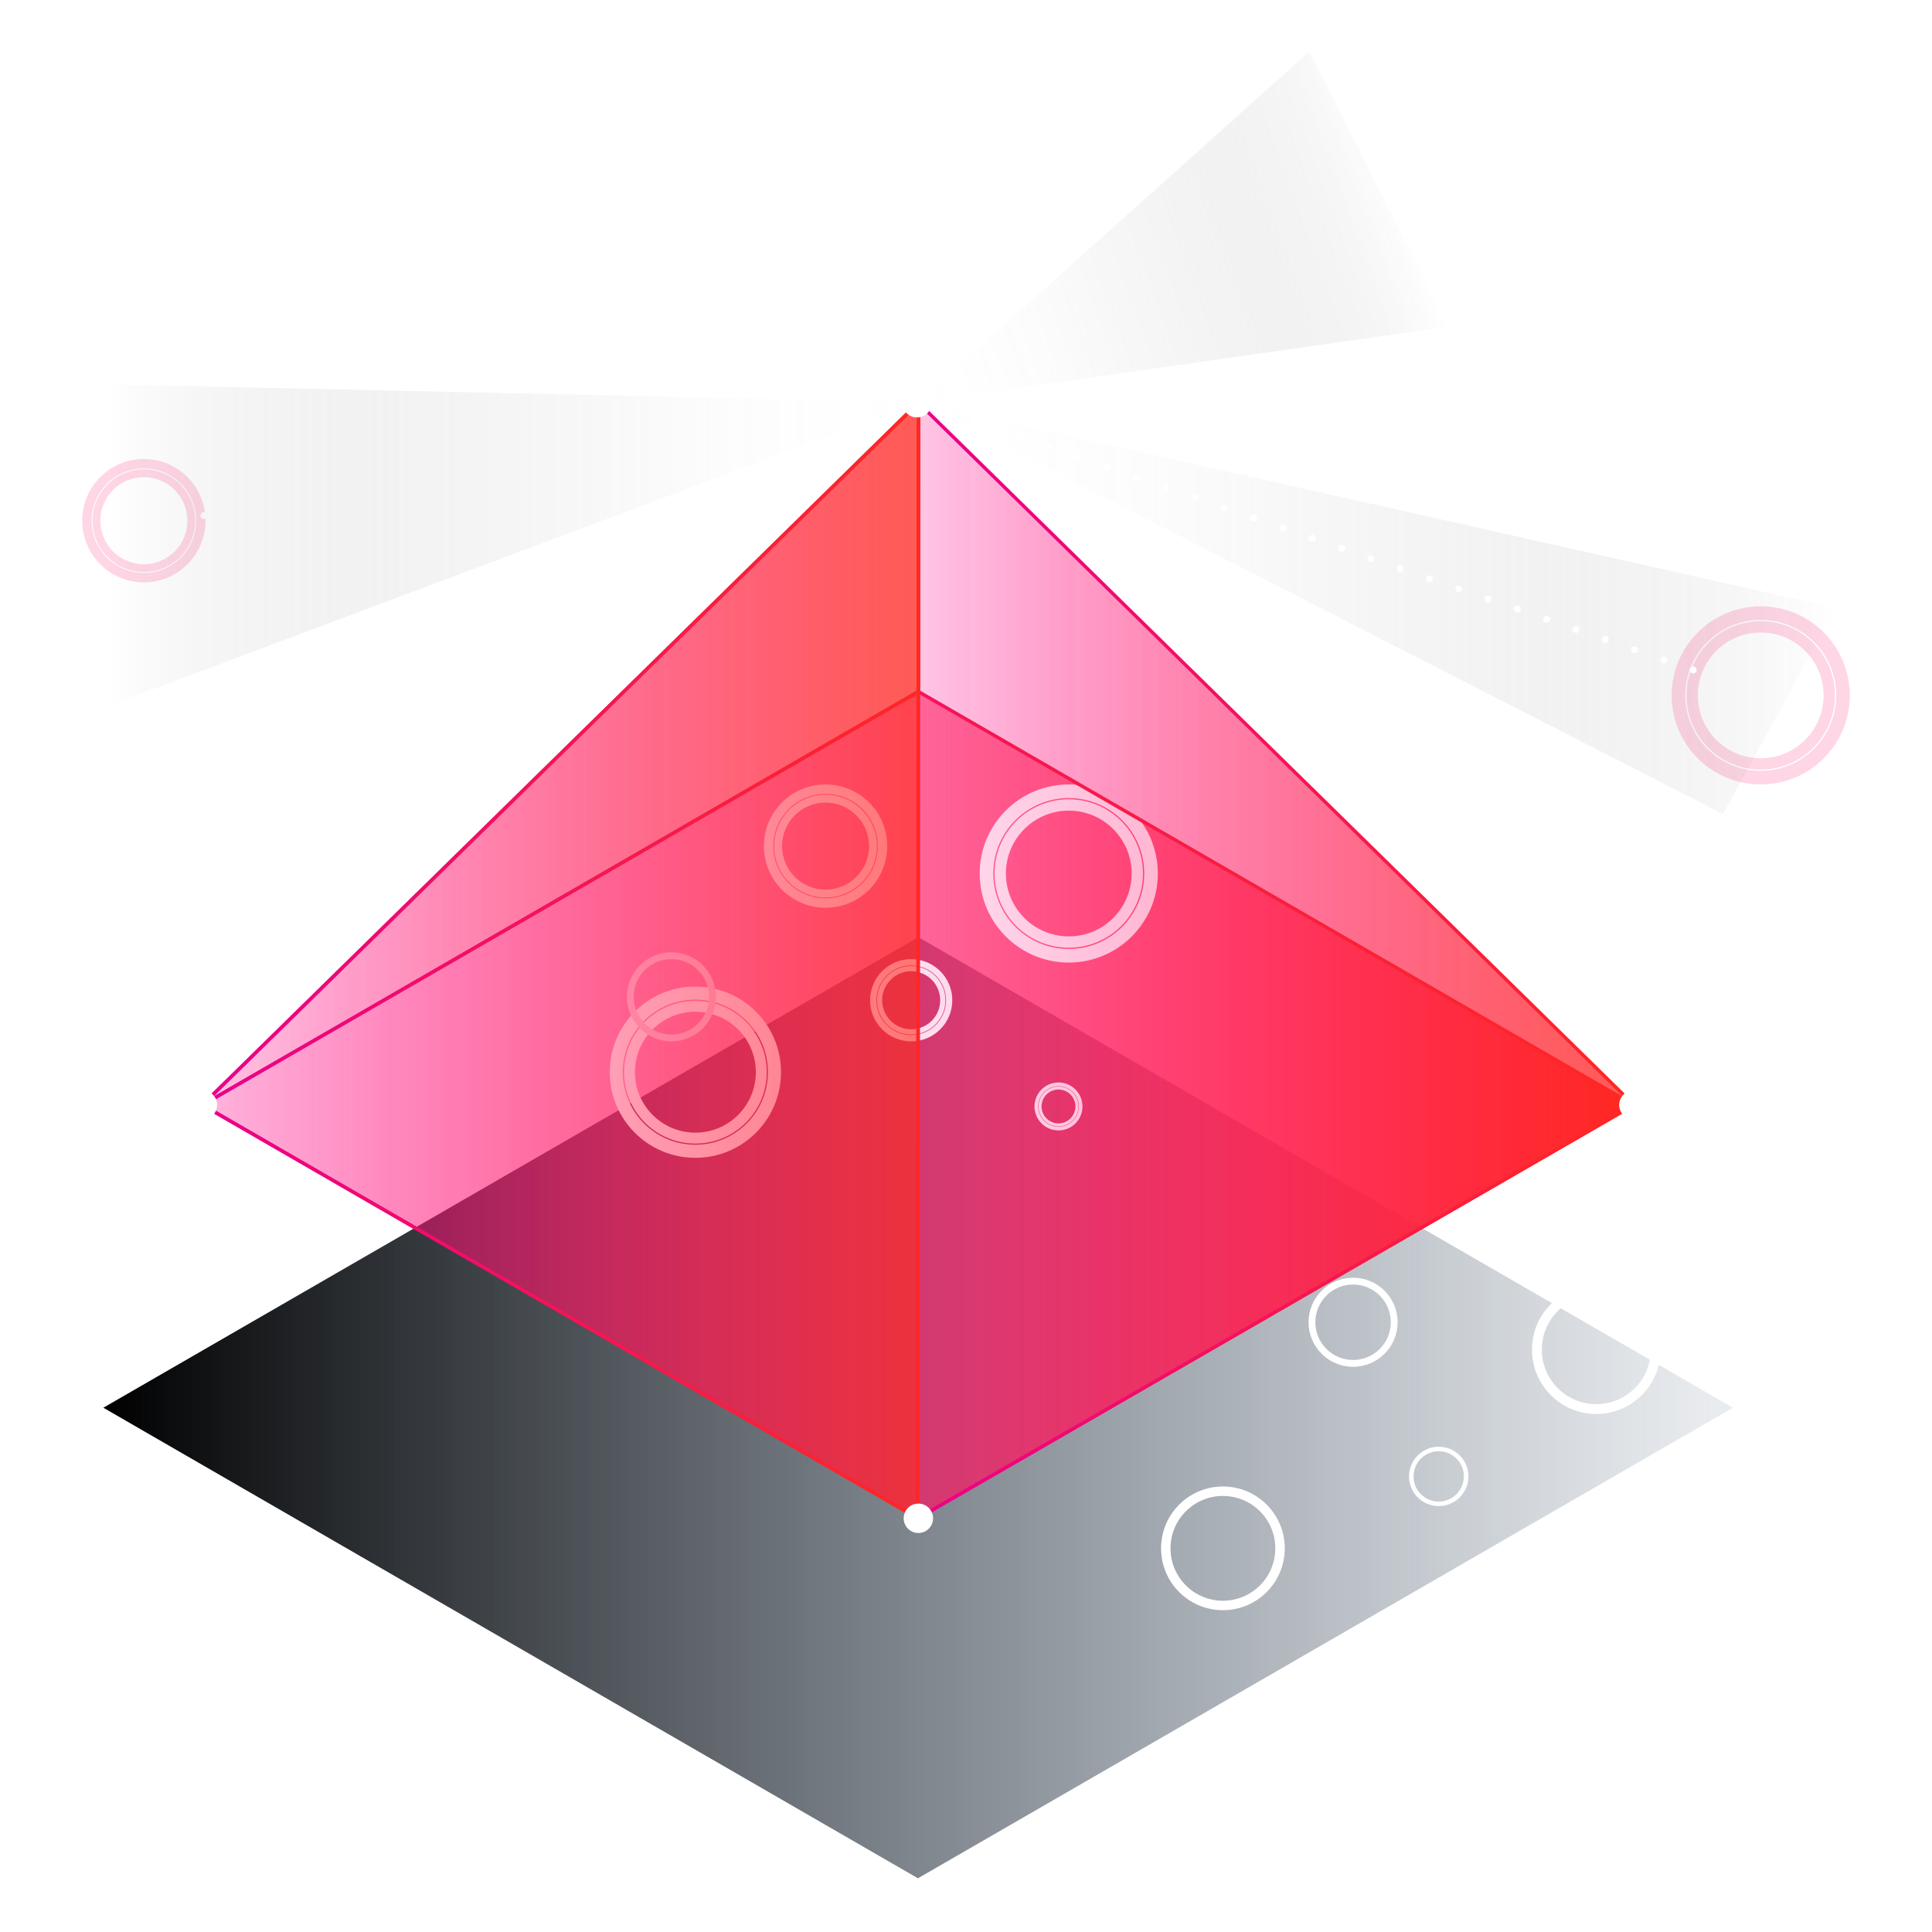 <svg width="564" height="564" viewBox="0 0 564 564" fill="none" xmlns="http://www.w3.org/2000/svg">
<path opacity="0.2" d="M382.26 15L268.099 117.394L422.857 95.345L382.26 15Z" fill="url(#paint0_linear_3642_294)"/>
<path style="mix-blend-mode:multiply" d="M268.099 273.579L30.167 410.95L267.967 548.322L505.899 410.95L268.099 273.579Z" fill="url(#paint1_linear_3642_294)"/>
<path d="M268.099 201.897L59.093 322.565L267.967 443.233L476.972 322.565L268.099 201.897Z" fill="url(#paint2_linear_3642_294)"/>
<g filter="url(#filter0_f_3642_294)">
<path fill-rule="evenodd" clip-rule="evenodd" d="M203 330.649C212.747 330.649 220.649 322.747 220.649 313C220.649 303.253 212.747 295.351 203 295.351C193.253 295.351 185.351 303.252 185.351 313C185.351 322.747 193.253 330.649 203 330.649ZM223.833 313C223.833 324.506 214.506 333.833 203 333.833C191.494 333.833 182.167 324.506 182.167 313C182.167 301.494 191.494 292.167 203 292.167C214.506 292.167 223.833 301.494 223.833 313Z" fill="white"/>
</g>
<g filter="url(#filter1_f_3642_294)">
<path fill-rule="evenodd" clip-rule="evenodd" d="M203 334.179C214.697 334.179 224.179 324.697 224.179 313C224.179 301.303 214.697 291.821 203 291.821C191.303 291.821 181.821 301.303 181.821 313C181.821 324.697 191.303 334.179 203 334.179ZM228 313C228 326.807 216.807 338 203 338C189.193 338 178 326.807 178 313C178 299.193 189.193 288 203 288C216.807 288 228 299.193 228 313Z" fill="white"/>
</g>
<g filter="url(#filter2_i_3642_294)">
<path fill-rule="evenodd" clip-rule="evenodd" d="M203 328.296C211.447 328.296 218.296 321.448 218.296 313C218.296 304.552 211.447 297.704 203 297.704C194.552 297.704 187.704 304.552 187.704 313C187.704 321.448 194.552 328.296 203 328.296ZM221.055 313C221.055 322.972 212.972 331.055 203 331.055C193.028 331.055 184.944 322.972 184.944 313C184.944 303.028 193.028 294.944 203 294.944C212.972 294.944 221.055 303.028 221.055 313Z" fill="white"/>
</g>
<g filter="url(#filter3_f_3642_294)">
<path fill-rule="evenodd" clip-rule="evenodd" d="M241 259.707C248.018 259.707 253.707 254.018 253.707 247C253.707 239.982 248.018 234.293 241 234.293C233.982 234.293 228.293 239.982 228.293 247C228.293 254.018 233.982 259.707 241 259.707ZM256 247C256 255.284 249.284 262 241 262C232.716 262 226 255.284 226 247C226 238.716 232.716 232 241 232C249.284 232 256 238.716 256 247Z" fill="white"/>
</g>
<g filter="url(#filter4_f_3642_294)">
<path fill-rule="evenodd" clip-rule="evenodd" d="M241 262.249C249.422 262.249 256.249 255.422 256.249 247C256.249 238.578 249.422 231.751 241 231.751C232.578 231.751 225.751 238.578 225.751 247C225.751 255.422 232.578 262.249 241 262.249ZM259 247C259 256.941 250.941 265 241 265C231.059 265 223 256.941 223 247C223 237.059 231.059 229 241 229C250.941 229 259 237.059 259 247Z" fill="white"/>
</g>
<g filter="url(#filter5_i_3642_294)">
<path fill-rule="evenodd" clip-rule="evenodd" d="M241 258.013C247.082 258.013 252.013 253.082 252.013 247C252.013 240.918 247.082 235.987 241 235.987C234.918 235.987 229.987 240.918 229.987 247C229.987 253.082 234.918 258.013 241 258.013ZM254 247C254 254.18 248.18 260 241 260C233.82 260 228 254.18 228 247C228 239.82 233.82 234 241 234C248.18 234 254 239.82 254 247Z" fill="white"/>
</g>
<g filter="url(#filter6_f_3642_294)">
<path fill-rule="evenodd" clip-rule="evenodd" d="M266 300.472C270.679 300.472 274.472 296.679 274.472 292C274.472 287.321 270.679 283.528 266 283.528C261.321 283.528 257.528 287.321 257.528 292C257.528 296.679 261.321 300.472 266 300.472ZM276 292C276 297.523 271.523 302 266 302C260.477 302 256 297.523 256 292C256 286.477 260.477 282 266 282C271.523 282 276 286.477 276 292Z" fill="white"/>
</g>
<g filter="url(#filter7_f_3642_294)">
<path fill-rule="evenodd" clip-rule="evenodd" d="M266 302.166C271.614 302.166 276.166 297.614 276.166 292C276.166 286.386 271.614 281.834 266 281.834C260.385 281.834 255.834 286.386 255.834 292C255.834 297.614 260.385 302.166 266 302.166ZM278 292C278 298.627 272.627 304 266 304C259.373 304 254 298.627 254 292C254 285.373 259.373 280 266 280C272.627 280 278 285.373 278 292Z" fill="white"/>
</g>
<g filter="url(#filter8_i_3642_294)">
<path fill-rule="evenodd" clip-rule="evenodd" d="M266 299.342C270.055 299.342 273.342 296.055 273.342 292C273.342 287.945 270.055 284.658 266 284.658C261.945 284.658 258.658 287.945 258.658 292C258.658 296.055 261.945 299.342 266 299.342ZM274.666 292C274.666 296.786 270.786 300.666 266 300.666C261.213 300.666 257.333 296.786 257.333 292C257.333 287.213 261.213 283.333 266 283.333C270.786 283.333 274.666 287.213 274.666 292Z" fill="white"/>
</g>
<g filter="url(#filter9_f_3642_294)">
<path fill-rule="evenodd" clip-rule="evenodd" d="M309 327.942C311.729 327.942 313.942 325.729 313.942 323C313.942 320.271 311.729 318.058 309 318.058C306.271 318.058 304.058 320.271 304.058 323C304.058 325.729 306.271 327.942 309 327.942ZM314.833 323C314.833 326.221 312.222 328.833 309 328.833C305.778 328.833 303.167 326.221 303.167 323C303.167 319.778 305.778 317.167 309 317.167C312.222 317.167 314.833 319.778 314.833 323Z" fill="white"/>
</g>
<g filter="url(#filter10_f_3642_294)">
<path fill-rule="evenodd" clip-rule="evenodd" d="M309 328.93C312.275 328.93 314.93 326.275 314.93 323C314.93 319.725 312.275 317.07 309 317.07C305.725 317.07 303.07 319.725 303.07 323C303.07 326.275 305.725 328.93 309 328.93ZM316 323C316 326.866 312.866 330 309 330C305.134 330 302 326.866 302 323C302 319.134 305.134 316 309 316C312.866 316 316 319.134 316 323Z" fill="white"/>
</g>
<g filter="url(#filter11_i_3642_294)">
<path fill-rule="evenodd" clip-rule="evenodd" d="M309 327.283C311.365 327.283 313.283 325.365 313.283 323C313.283 320.635 311.365 318.717 309 318.717C306.635 318.717 304.717 320.635 304.717 323C304.717 325.365 306.635 327.283 309 327.283ZM314.055 323C314.055 325.792 311.792 328.055 309 328.055C306.208 328.055 303.944 325.792 303.944 323C303.944 320.208 306.208 317.944 309 317.944C311.792 317.944 314.055 320.208 314.055 323Z" fill="white"/>
</g>
<g filter="url(#filter12_f_3642_294)">
<path fill-rule="evenodd" clip-rule="evenodd" d="M312 273.355C322.137 273.355 330.355 265.137 330.355 255C330.355 244.862 322.137 236.645 312 236.645C301.862 236.645 293.645 244.862 293.645 255C293.645 265.137 301.862 273.355 312 273.355ZM333.666 255C333.666 266.966 323.966 276.666 312 276.666C300.033 276.666 290.333 266.966 290.333 255C290.333 243.034 300.033 233.333 312 233.333C323.966 233.333 333.666 243.034 333.666 255Z" fill="white"/>
</g>
<g filter="url(#filter13_f_3642_294)">
<path fill-rule="evenodd" clip-rule="evenodd" d="M312 277.026C324.165 277.026 334.026 267.165 334.026 255C334.026 242.835 324.165 232.974 312 232.974C299.835 232.974 289.974 242.835 289.974 255C289.974 267.165 299.835 277.026 312 277.026ZM338 255C338 269.359 326.359 281 312 281C297.64 281 286 269.359 286 255C286 240.641 297.64 229 312 229C326.359 229 338 240.641 338 255Z" fill="white"/>
</g>
<g filter="url(#filter14_i_3642_294)">
<path fill-rule="evenodd" clip-rule="evenodd" d="M312 270.907C320.786 270.907 327.908 263.785 327.908 254.999C327.908 246.214 320.786 239.092 312 239.092C303.215 239.092 296.093 246.214 296.093 254.999C296.093 263.785 303.215 270.907 312 270.907ZM330.778 254.999C330.778 265.37 322.371 273.777 312 273.777C301.63 273.777 293.223 265.37 293.223 254.999C293.223 244.629 301.63 236.222 312 236.222C322.371 236.222 330.778 244.629 330.778 254.999Z" fill="white"/>
</g>
<g filter="url(#filter15_f_3642_294)">
<path fill-rule="evenodd" clip-rule="evenodd" d="M514 221.355C524.137 221.355 532.355 213.137 532.355 203C532.355 192.862 524.137 184.645 514 184.645C503.862 184.645 495.645 192.862 495.645 203C495.645 213.137 503.862 221.355 514 221.355ZM535.666 203C535.666 214.966 525.966 224.666 514 224.666C502.033 224.666 492.333 214.966 492.333 203C492.333 191.034 502.033 181.333 514 181.333C525.966 181.333 535.666 191.034 535.666 203Z" fill="#FFD6E5"/>
</g>
<g filter="url(#filter16_f_3642_294)">
<path fill-rule="evenodd" clip-rule="evenodd" d="M514 225.026C526.165 225.026 536.026 215.165 536.026 203C536.026 190.835 526.165 180.974 514 180.974C501.835 180.974 491.974 190.835 491.974 203C491.974 215.165 501.835 225.026 514 225.026ZM540 203C540 217.359 528.359 229 514 229C499.64 229 488 217.359 488 203C488 188.641 499.64 177 514 177C528.359 177 540 188.641 540 203Z" fill="#FFD6E5"/>
</g>
<g filter="url(#filter17_i_3642_294)">
<path fill-rule="evenodd" clip-rule="evenodd" d="M514 218.907C522.786 218.907 529.908 211.785 529.908 202.999C529.908 194.214 522.786 187.092 514 187.092C505.215 187.092 498.093 194.214 498.093 202.999C498.093 211.785 505.215 218.907 514 218.907ZM532.778 202.999C532.778 213.37 524.371 221.777 514 221.777C503.63 221.777 495.223 213.37 495.223 202.999C495.223 192.629 503.63 184.222 514 184.222C524.371 184.222 532.778 192.629 532.778 202.999Z" fill="#FFD6E5"/>
</g>
<g filter="url(#filter18_f_3642_294)">
<path fill-rule="evenodd" clip-rule="evenodd" d="M42 164.707C49.018 164.707 54.707 159.018 54.707 152C54.707 144.982 49.018 139.293 42 139.293C34.982 139.293 29.293 144.982 29.293 152C29.293 159.018 34.982 164.707 42 164.707ZM57 152C57 160.284 50.284 167 42 167C33.716 167 27 160.284 27 152C27 143.716 33.716 137 42 137C50.284 137 57 143.716 57 152Z" fill="#FFD6E5"/>
</g>
<g filter="url(#filter19_f_3642_294)">
<path fill-rule="evenodd" clip-rule="evenodd" d="M42 167.249C50.422 167.249 57.249 160.422 57.249 152C57.249 143.578 50.422 136.751 42 136.751C33.578 136.751 26.751 143.578 26.751 152C26.751 160.422 33.578 167.249 42 167.249ZM60 152C60 161.941 51.941 170 42 170C32.059 170 24 161.941 24 152C24 142.059 32.059 134 42 134C51.941 134 60 142.059 60 152Z" fill="#FFD6E5"/>
</g>
<g filter="url(#filter20_i_3642_294)">
<path fill-rule="evenodd" clip-rule="evenodd" d="M42 163.013C48.082 163.013 53.013 158.082 53.013 152C53.013 145.917 48.082 140.986 42 140.986C35.918 140.986 30.987 145.917 30.987 152C30.987 158.082 35.918 163.013 42 163.013ZM55 152C55 159.179 49.18 165 42 165C34.82 165 29 159.179 29 152C29 144.82 34.82 139 42 139C49.18 139 55 144.82 55 152Z" fill="#FFD6E5"/>
</g>
<g opacity="0.8">
<path opacity="0.8" d="M268.099 117.573V201.897L476.972 322.564L268.099 117.573Z" fill="url(#paint3_linear_3642_294)"/>
<path opacity="0.8" d="M268.099 117.573L267.967 443.232L476.972 322.564L268.099 117.573Z" fill="url(#paint4_linear_3642_294)"/>
<path opacity="0.8" d="M268.099 117.573L59.093 322.564L268.099 201.897V117.573Z" fill="url(#paint5_linear_3642_294)"/>
<path opacity="0.8" d="M268.099 117.573L59.093 322.564L267.967 443.232L268.099 117.573Z" fill="url(#paint6_linear_3642_294)"/>
</g>
<path d="M268.099 201.897L59.093 322.565L267.967 443.233L476.972 322.565L268.099 201.897Z" stroke="url(#paint7_linear_3642_294)" stroke-linejoin="round"/>
<path d="M268.099 117.573L267.967 443.232L476.972 322.564L268.099 117.573Z" stroke="url(#paint8_linear_3642_294)" stroke-linejoin="round"/>
<path d="M268.099 117.573L59.093 322.564L268.099 201.897V117.573Z" stroke="url(#paint9_linear_3642_294)" stroke-linejoin="round"/>
<path d="M268.099 117.573L59.093 322.564L267.967 443.232L268.099 117.573Z" stroke="url(#paint10_linear_3642_294)" stroke-linejoin="round"/>
<path d="M267.703 121.863C270.073 121.863 271.993 119.942 271.993 117.573C271.993 115.204 270.073 113.283 267.703 113.283C265.334 113.283 263.414 115.204 263.414 117.573C263.414 119.942 265.334 121.863 267.703 121.863Z" fill="white"/>
<path d="M268.098 447.522C270.468 447.522 272.388 445.601 272.388 443.232C272.388 440.863 270.468 438.942 268.098 438.942C265.729 438.942 263.809 440.863 263.809 443.232C263.809 445.601 265.729 447.522 268.098 447.522Z" fill="white"/>
<path d="M476.973 326.854C479.342 326.854 481.262 324.934 481.262 322.564C481.262 320.195 479.342 318.274 476.973 318.274C474.603 318.274 472.683 320.195 472.683 322.564C472.683 324.934 474.603 326.854 476.973 326.854Z" fill="white"/>
<path d="M59.093 326.854C61.463 326.854 63.383 324.934 63.383 322.564C63.383 320.195 61.463 318.274 59.093 318.274C56.724 318.274 54.804 320.195 54.804 322.564C54.804 324.934 56.724 326.854 59.093 326.854Z" fill="white"/>
<path opacity="0.2" d="M536 177.512L268.099 117.394L502.999 237.63L536 177.512Z" fill="url(#paint11_linear_3642_294)"/>
<path d="M494.287 195.582L268.099 117.394" stroke="white" stroke-width="2" stroke-linecap="round" stroke-linejoin="round" stroke-dasharray="0.05 9"/>
<path d="M59.549 150.502L268.099 117.394" stroke="white" stroke-width="2" stroke-linecap="round" stroke-linejoin="round" stroke-dasharray="0.05 9"/>
<path opacity="0.2" d="M30.838 112.193L268.099 117.393L30.838 206.366V112.193Z" fill="url(#paint12_linear_3642_294)"/>
<defs>
<filter id="filter0_f_3642_294" x="177.167" y="287.167" width="51.667" height="51.667" filterUnits="userSpaceOnUse" color-interpolation-filters="sRGB">
<feFlood flood-opacity="0" result="BackgroundImageFix"/>
<feBlend mode="normal" in="SourceGraphic" in2="BackgroundImageFix" result="shape"/>
<feGaussianBlur stdDeviation="2.5" result="effect1_foregroundBlur_3642_294"/>
</filter>
<filter id="filter1_f_3642_294" x="170" y="280" width="66" height="66" filterUnits="userSpaceOnUse" color-interpolation-filters="sRGB">
<feFlood flood-opacity="0" result="BackgroundImageFix"/>
<feBlend mode="normal" in="SourceGraphic" in2="BackgroundImageFix" result="shape"/>
<feGaussianBlur stdDeviation="4" result="effect1_foregroundBlur_3642_294"/>
</filter>
<filter id="filter2_i_3642_294" x="184.944" y="294.944" width="36.111" height="36.111" filterUnits="userSpaceOnUse" color-interpolation-filters="sRGB">
<feFlood flood-opacity="0" result="BackgroundImageFix"/>
<feBlend mode="normal" in="SourceGraphic" in2="BackgroundImageFix" result="shape"/>
<feColorMatrix in="SourceAlpha" type="matrix" values="0 0 0 0 0 0 0 0 0 0 0 0 0 0 0 0 0 0 127 0" result="hardAlpha"/>
<feOffset dx="154" dy="139"/>
<feGaussianBlur stdDeviation="7"/>
<feComposite in2="hardAlpha" operator="arithmetic" k2="-1" k3="1"/>
<feColorMatrix type="matrix" values="0 0 0 0 1 0 0 0 0 1 0 0 0 0 1 0 0 0 0.25 0"/>
<feBlend mode="normal" in2="shape" result="effect1_innerShadow_3642_294"/>
</filter>
<filter id="filter3_f_3642_294" x="221" y="227" width="40" height="40" filterUnits="userSpaceOnUse" color-interpolation-filters="sRGB">
<feFlood flood-opacity="0" result="BackgroundImageFix"/>
<feBlend mode="normal" in="SourceGraphic" in2="BackgroundImageFix" result="shape"/>
<feGaussianBlur stdDeviation="2.5" result="effect1_foregroundBlur_3642_294"/>
</filter>
<filter id="filter4_f_3642_294" x="215" y="221" width="52" height="52" filterUnits="userSpaceOnUse" color-interpolation-filters="sRGB">
<feFlood flood-opacity="0" result="BackgroundImageFix"/>
<feBlend mode="normal" in="SourceGraphic" in2="BackgroundImageFix" result="shape"/>
<feGaussianBlur stdDeviation="4" result="effect1_foregroundBlur_3642_294"/>
</filter>
<filter id="filter5_i_3642_294" x="228" y="234" width="26" height="26" filterUnits="userSpaceOnUse" color-interpolation-filters="sRGB">
<feFlood flood-opacity="0" result="BackgroundImageFix"/>
<feBlend mode="normal" in="SourceGraphic" in2="BackgroundImageFix" result="shape"/>
<feColorMatrix in="SourceAlpha" type="matrix" values="0 0 0 0 0 0 0 0 0 0 0 0 0 0 0 0 0 0 127 0" result="hardAlpha"/>
<feOffset dx="154" dy="139"/>
<feGaussianBlur stdDeviation="7"/>
<feComposite in2="hardAlpha" operator="arithmetic" k2="-1" k3="1"/>
<feColorMatrix type="matrix" values="0 0 0 0 1 0 0 0 0 1 0 0 0 0 1 0 0 0 0.25 0"/>
<feBlend mode="normal" in2="shape" result="effect1_innerShadow_3642_294"/>
</filter>
<filter id="filter6_f_3642_294" x="251" y="277" width="30" height="30" filterUnits="userSpaceOnUse" color-interpolation-filters="sRGB">
<feFlood flood-opacity="0" result="BackgroundImageFix"/>
<feBlend mode="normal" in="SourceGraphic" in2="BackgroundImageFix" result="shape"/>
<feGaussianBlur stdDeviation="2.5" result="effect1_foregroundBlur_3642_294"/>
</filter>
<filter id="filter7_f_3642_294" x="246" y="272" width="40" height="40" filterUnits="userSpaceOnUse" color-interpolation-filters="sRGB">
<feFlood flood-opacity="0" result="BackgroundImageFix"/>
<feBlend mode="normal" in="SourceGraphic" in2="BackgroundImageFix" result="shape"/>
<feGaussianBlur stdDeviation="4" result="effect1_foregroundBlur_3642_294"/>
</filter>
<filter id="filter8_i_3642_294" x="257.333" y="283.333" width="17.333" height="17.333" filterUnits="userSpaceOnUse" color-interpolation-filters="sRGB">
<feFlood flood-opacity="0" result="BackgroundImageFix"/>
<feBlend mode="normal" in="SourceGraphic" in2="BackgroundImageFix" result="shape"/>
<feColorMatrix in="SourceAlpha" type="matrix" values="0 0 0 0 0 0 0 0 0 0 0 0 0 0 0 0 0 0 127 0" result="hardAlpha"/>
<feOffset dx="154" dy="139"/>
<feGaussianBlur stdDeviation="7"/>
<feComposite in2="hardAlpha" operator="arithmetic" k2="-1" k3="1"/>
<feColorMatrix type="matrix" values="0 0 0 0 1 0 0 0 0 1 0 0 0 0 1 0 0 0 0.25 0"/>
<feBlend mode="normal" in2="shape" result="effect1_innerShadow_3642_294"/>
</filter>
<filter id="filter9_f_3642_294" x="298.167" y="312.167" width="21.667" height="21.667" filterUnits="userSpaceOnUse" color-interpolation-filters="sRGB">
<feFlood flood-opacity="0" result="BackgroundImageFix"/>
<feBlend mode="normal" in="SourceGraphic" in2="BackgroundImageFix" result="shape"/>
<feGaussianBlur stdDeviation="2.5" result="effect1_foregroundBlur_3642_294"/>
</filter>
<filter id="filter10_f_3642_294" x="294" y="308" width="30" height="30" filterUnits="userSpaceOnUse" color-interpolation-filters="sRGB">
<feFlood flood-opacity="0" result="BackgroundImageFix"/>
<feBlend mode="normal" in="SourceGraphic" in2="BackgroundImageFix" result="shape"/>
<feGaussianBlur stdDeviation="4" result="effect1_foregroundBlur_3642_294"/>
</filter>
<filter id="filter11_i_3642_294" x="303.944" y="317.944" width="10.111" height="10.111" filterUnits="userSpaceOnUse" color-interpolation-filters="sRGB">
<feFlood flood-opacity="0" result="BackgroundImageFix"/>
<feBlend mode="normal" in="SourceGraphic" in2="BackgroundImageFix" result="shape"/>
<feColorMatrix in="SourceAlpha" type="matrix" values="0 0 0 0 0 0 0 0 0 0 0 0 0 0 0 0 0 0 127 0" result="hardAlpha"/>
<feOffset dx="154" dy="139"/>
<feGaussianBlur stdDeviation="7"/>
<feComposite in2="hardAlpha" operator="arithmetic" k2="-1" k3="1"/>
<feColorMatrix type="matrix" values="0 0 0 0 1 0 0 0 0 1 0 0 0 0 1 0 0 0 0.25 0"/>
<feBlend mode="normal" in2="shape" result="effect1_innerShadow_3642_294"/>
</filter>
<filter id="filter12_f_3642_294" x="285.333" y="228.333" width="53.333" height="53.333" filterUnits="userSpaceOnUse" color-interpolation-filters="sRGB">
<feFlood flood-opacity="0" result="BackgroundImageFix"/>
<feBlend mode="normal" in="SourceGraphic" in2="BackgroundImageFix" result="shape"/>
<feGaussianBlur stdDeviation="2.5" result="effect1_foregroundBlur_3642_294"/>
</filter>
<filter id="filter13_f_3642_294" x="278" y="221" width="68" height="68" filterUnits="userSpaceOnUse" color-interpolation-filters="sRGB">
<feFlood flood-opacity="0" result="BackgroundImageFix"/>
<feBlend mode="normal" in="SourceGraphic" in2="BackgroundImageFix" result="shape"/>
<feGaussianBlur stdDeviation="4" result="effect1_foregroundBlur_3642_294"/>
</filter>
<filter id="filter14_i_3642_294" x="293.223" y="236.222" width="37.555" height="37.556" filterUnits="userSpaceOnUse" color-interpolation-filters="sRGB">
<feFlood flood-opacity="0" result="BackgroundImageFix"/>
<feBlend mode="normal" in="SourceGraphic" in2="BackgroundImageFix" result="shape"/>
<feColorMatrix in="SourceAlpha" type="matrix" values="0 0 0 0 0 0 0 0 0 0 0 0 0 0 0 0 0 0 127 0" result="hardAlpha"/>
<feOffset dx="154" dy="139"/>
<feGaussianBlur stdDeviation="7"/>
<feComposite in2="hardAlpha" operator="arithmetic" k2="-1" k3="1"/>
<feColorMatrix type="matrix" values="0 0 0 0 1 0 0 0 0 1 0 0 0 0 1 0 0 0 0.25 0"/>
<feBlend mode="normal" in2="shape" result="effect1_innerShadow_3642_294"/>
</filter>
<filter id="filter15_f_3642_294" x="487.333" y="176.333" width="53.333" height="53.333" filterUnits="userSpaceOnUse" color-interpolation-filters="sRGB">
<feFlood flood-opacity="0" result="BackgroundImageFix"/>
<feBlend mode="normal" in="SourceGraphic" in2="BackgroundImageFix" result="shape"/>
<feGaussianBlur stdDeviation="2.5" result="effect1_foregroundBlur_3642_294"/>
</filter>
<filter id="filter16_f_3642_294" x="480" y="169" width="68" height="68" filterUnits="userSpaceOnUse" color-interpolation-filters="sRGB">
<feFlood flood-opacity="0" result="BackgroundImageFix"/>
<feBlend mode="normal" in="SourceGraphic" in2="BackgroundImageFix" result="shape"/>
<feGaussianBlur stdDeviation="4" result="effect1_foregroundBlur_3642_294"/>
</filter>
<filter id="filter17_i_3642_294" x="495.223" y="184.222" width="37.555" height="37.556" filterUnits="userSpaceOnUse" color-interpolation-filters="sRGB">
<feFlood flood-opacity="0" result="BackgroundImageFix"/>
<feBlend mode="normal" in="SourceGraphic" in2="BackgroundImageFix" result="shape"/>
<feColorMatrix in="SourceAlpha" type="matrix" values="0 0 0 0 0 0 0 0 0 0 0 0 0 0 0 0 0 0 127 0" result="hardAlpha"/>
<feOffset dx="154" dy="139"/>
<feGaussianBlur stdDeviation="7"/>
<feComposite in2="hardAlpha" operator="arithmetic" k2="-1" k3="1"/>
<feColorMatrix type="matrix" values="0 0 0 0 1 0 0 0 0 1 0 0 0 0 1 0 0 0 0.25 0"/>
<feBlend mode="normal" in2="shape" result="effect1_innerShadow_3642_294"/>
</filter>
<filter id="filter18_f_3642_294" x="22" y="132" width="40" height="40" filterUnits="userSpaceOnUse" color-interpolation-filters="sRGB">
<feFlood flood-opacity="0" result="BackgroundImageFix"/>
<feBlend mode="normal" in="SourceGraphic" in2="BackgroundImageFix" result="shape"/>
<feGaussianBlur stdDeviation="2.5" result="effect1_foregroundBlur_3642_294"/>
</filter>
<filter id="filter19_f_3642_294" x="16" y="126" width="52" height="52" filterUnits="userSpaceOnUse" color-interpolation-filters="sRGB">
<feFlood flood-opacity="0" result="BackgroundImageFix"/>
<feBlend mode="normal" in="SourceGraphic" in2="BackgroundImageFix" result="shape"/>
<feGaussianBlur stdDeviation="4" result="effect1_foregroundBlur_3642_294"/>
</filter>
<filter id="filter20_i_3642_294" x="29" y="139" width="26" height="26" filterUnits="userSpaceOnUse" color-interpolation-filters="sRGB">
<feFlood flood-opacity="0" result="BackgroundImageFix"/>
<feBlend mode="normal" in="SourceGraphic" in2="BackgroundImageFix" result="shape"/>
<feColorMatrix in="SourceAlpha" type="matrix" values="0 0 0 0 0 0 0 0 0 0 0 0 0 0 0 0 0 0 127 0" result="hardAlpha"/>
<feOffset dx="154" dy="139"/>
<feGaussianBlur stdDeviation="7"/>
<feComposite in2="hardAlpha" operator="arithmetic" k2="-1" k3="1"/>
<feColorMatrix type="matrix" values="0 0 0 0 1 0 0 0 0 1 0 0 0 0 1 0 0 0 0.25 0"/>
<feBlend mode="normal" in2="shape" result="effect1_innerShadow_3642_294"/>
</filter>
<linearGradient id="paint0_linear_3642_294" x1="263.821" y1="105.662" x2="407.567" y2="53.345" gradientUnits="userSpaceOnUse">
<stop stop-color="white"/>
<stop offset="0.12" stop-color="#FBFBFB" stop-opacity="0.98"/>
<stop offset="0.25" stop-color="#EFEFEF" stop-opacity="0.94"/>
<stop offset="0.37" stop-color="#DADADA" stop-opacity="0.85"/>
<stop offset="0.5" stop-color="#BDBDBD" stop-opacity="0.74"/>
<stop offset="0.63" stop-color="#989898" stop-opacity="0.6"/>
<stop offset="0.76" stop-color="#6B6B6B" stop-opacity="0.42"/>
<stop offset="0.89" stop-color="#363636" stop-opacity="0.21"/>
<stop offset="1" stop-opacity="0"/>
</linearGradient>
<linearGradient id="paint1_linear_3642_294" x1="30.167" y1="410.95" x2="505.899" y2="410.95" gradientUnits="userSpaceOnUse">
<stop/>
<stop offset="0.99" stop-color="#2B425C" stop-opacity="0.1"/>
</linearGradient>
<linearGradient id="paint2_linear_3642_294" x1="59.093" y1="322.565" x2="476.972" y2="322.565" gradientUnits="userSpaceOnUse">
<stop offset="0.01" stop-color="#FF008B" stop-opacity="0.2"/>
<stop offset="1" stop-color="#FF2822"/>
</linearGradient>
<linearGradient id="paint3_linear_3642_294" x1="268.099" y1="220.075" x2="476.972" y2="220.075" gradientUnits="userSpaceOnUse">
<stop offset="0.01" stop-color="#FF008B" stop-opacity="0.2"/>
<stop offset="1" stop-color="#FF2822"/>
</linearGradient>
<linearGradient id="paint4_linear_3642_294" x1="267.979" y1="280.409" x2="476.972" y2="280.409" gradientUnits="userSpaceOnUse">
<stop offset="0.01" stop-color="#FF008B" stop-opacity="0.2"/>
<stop offset="1" stop-color="#FF2822"/>
</linearGradient>
<linearGradient id="paint5_linear_3642_294" x1="59.093" y1="220.075" x2="268.099" y2="220.075" gradientUnits="userSpaceOnUse">
<stop offset="0.01" stop-color="#FF008B" stop-opacity="0.2"/>
<stop offset="1" stop-color="#FF2822"/>
</linearGradient>
<linearGradient id="paint6_linear_3642_294" x1="59.093" y1="280.409" x2="268.099" y2="280.409" gradientUnits="userSpaceOnUse">
<stop offset="0.01" stop-color="#FF008B" stop-opacity="0.2"/>
<stop offset="1" stop-color="#FF2822"/>
</linearGradient>
<linearGradient id="paint7_linear_3642_294" x1="58.494" y1="322.565" x2="477.572" y2="322.565" gradientUnits="userSpaceOnUse">
<stop offset="0.01" stop-color="#EB008B"/>
<stop offset="1" stop-color="#FF2822"/>
</linearGradient>
<linearGradient id="paint8_linear_3642_294" x1="267.38" y1="280.409" x2="477.571" y2="280.409" gradientUnits="userSpaceOnUse">
<stop offset="0.01" stop-color="#EB008B"/>
<stop offset="1" stop-color="#FF2822"/>
</linearGradient>
<linearGradient id="paint9_linear_3642_294" x1="58.494" y1="220.075" x2="268.698" y2="220.075" gradientUnits="userSpaceOnUse">
<stop offset="0.01" stop-color="#EB008B"/>
<stop offset="1" stop-color="#FF2822"/>
</linearGradient>
<linearGradient id="paint10_linear_3642_294" x1="58.494" y1="280.409" x2="268.698" y2="280.409" gradientUnits="userSpaceOnUse">
<stop offset="0.01" stop-color="#EB008B"/>
<stop offset="1" stop-color="#FF2822"/>
</linearGradient>
<linearGradient id="paint11_linear_3642_294" x1="268.099" y1="177.512" x2="536" y2="177.512" gradientUnits="userSpaceOnUse">
<stop stop-color="white"/>
<stop offset="0.12" stop-color="#FBFBFB" stop-opacity="0.98"/>
<stop offset="0.25" stop-color="#EFEFEF" stop-opacity="0.94"/>
<stop offset="0.37" stop-color="#DADADA" stop-opacity="0.85"/>
<stop offset="0.5" stop-color="#BDBDBD" stop-opacity="0.74"/>
<stop offset="0.63" stop-color="#989898" stop-opacity="0.6"/>
<stop offset="0.76" stop-color="#6B6B6B" stop-opacity="0.42"/>
<stop offset="0.89" stop-color="#363636" stop-opacity="0.21"/>
<stop offset="1" stop-opacity="0"/>
</linearGradient>
<linearGradient id="paint12_linear_3642_294" x1="30.838" y1="159.286" x2="268.099" y2="159.286" gradientUnits="userSpaceOnUse">
<stop stop-opacity="0"/>
<stop offset="0.11" stop-color="#363636" stop-opacity="0.21"/>
<stop offset="0.24" stop-color="#6B6B6B" stop-opacity="0.42"/>
<stop offset="0.37" stop-color="#989898" stop-opacity="0.6"/>
<stop offset="0.5" stop-color="#BDBDBD" stop-opacity="0.74"/>
<stop offset="0.63" stop-color="#DADADA" stop-opacity="0.85"/>
<stop offset="0.75" stop-color="#EFEFEF" stop-opacity="0.94"/>
<stop offset="0.88" stop-color="#FBFBFB" stop-opacity="0.98"/>
<stop offset="1" stop-color="white"/>
</linearGradient>
</defs>
</svg>
